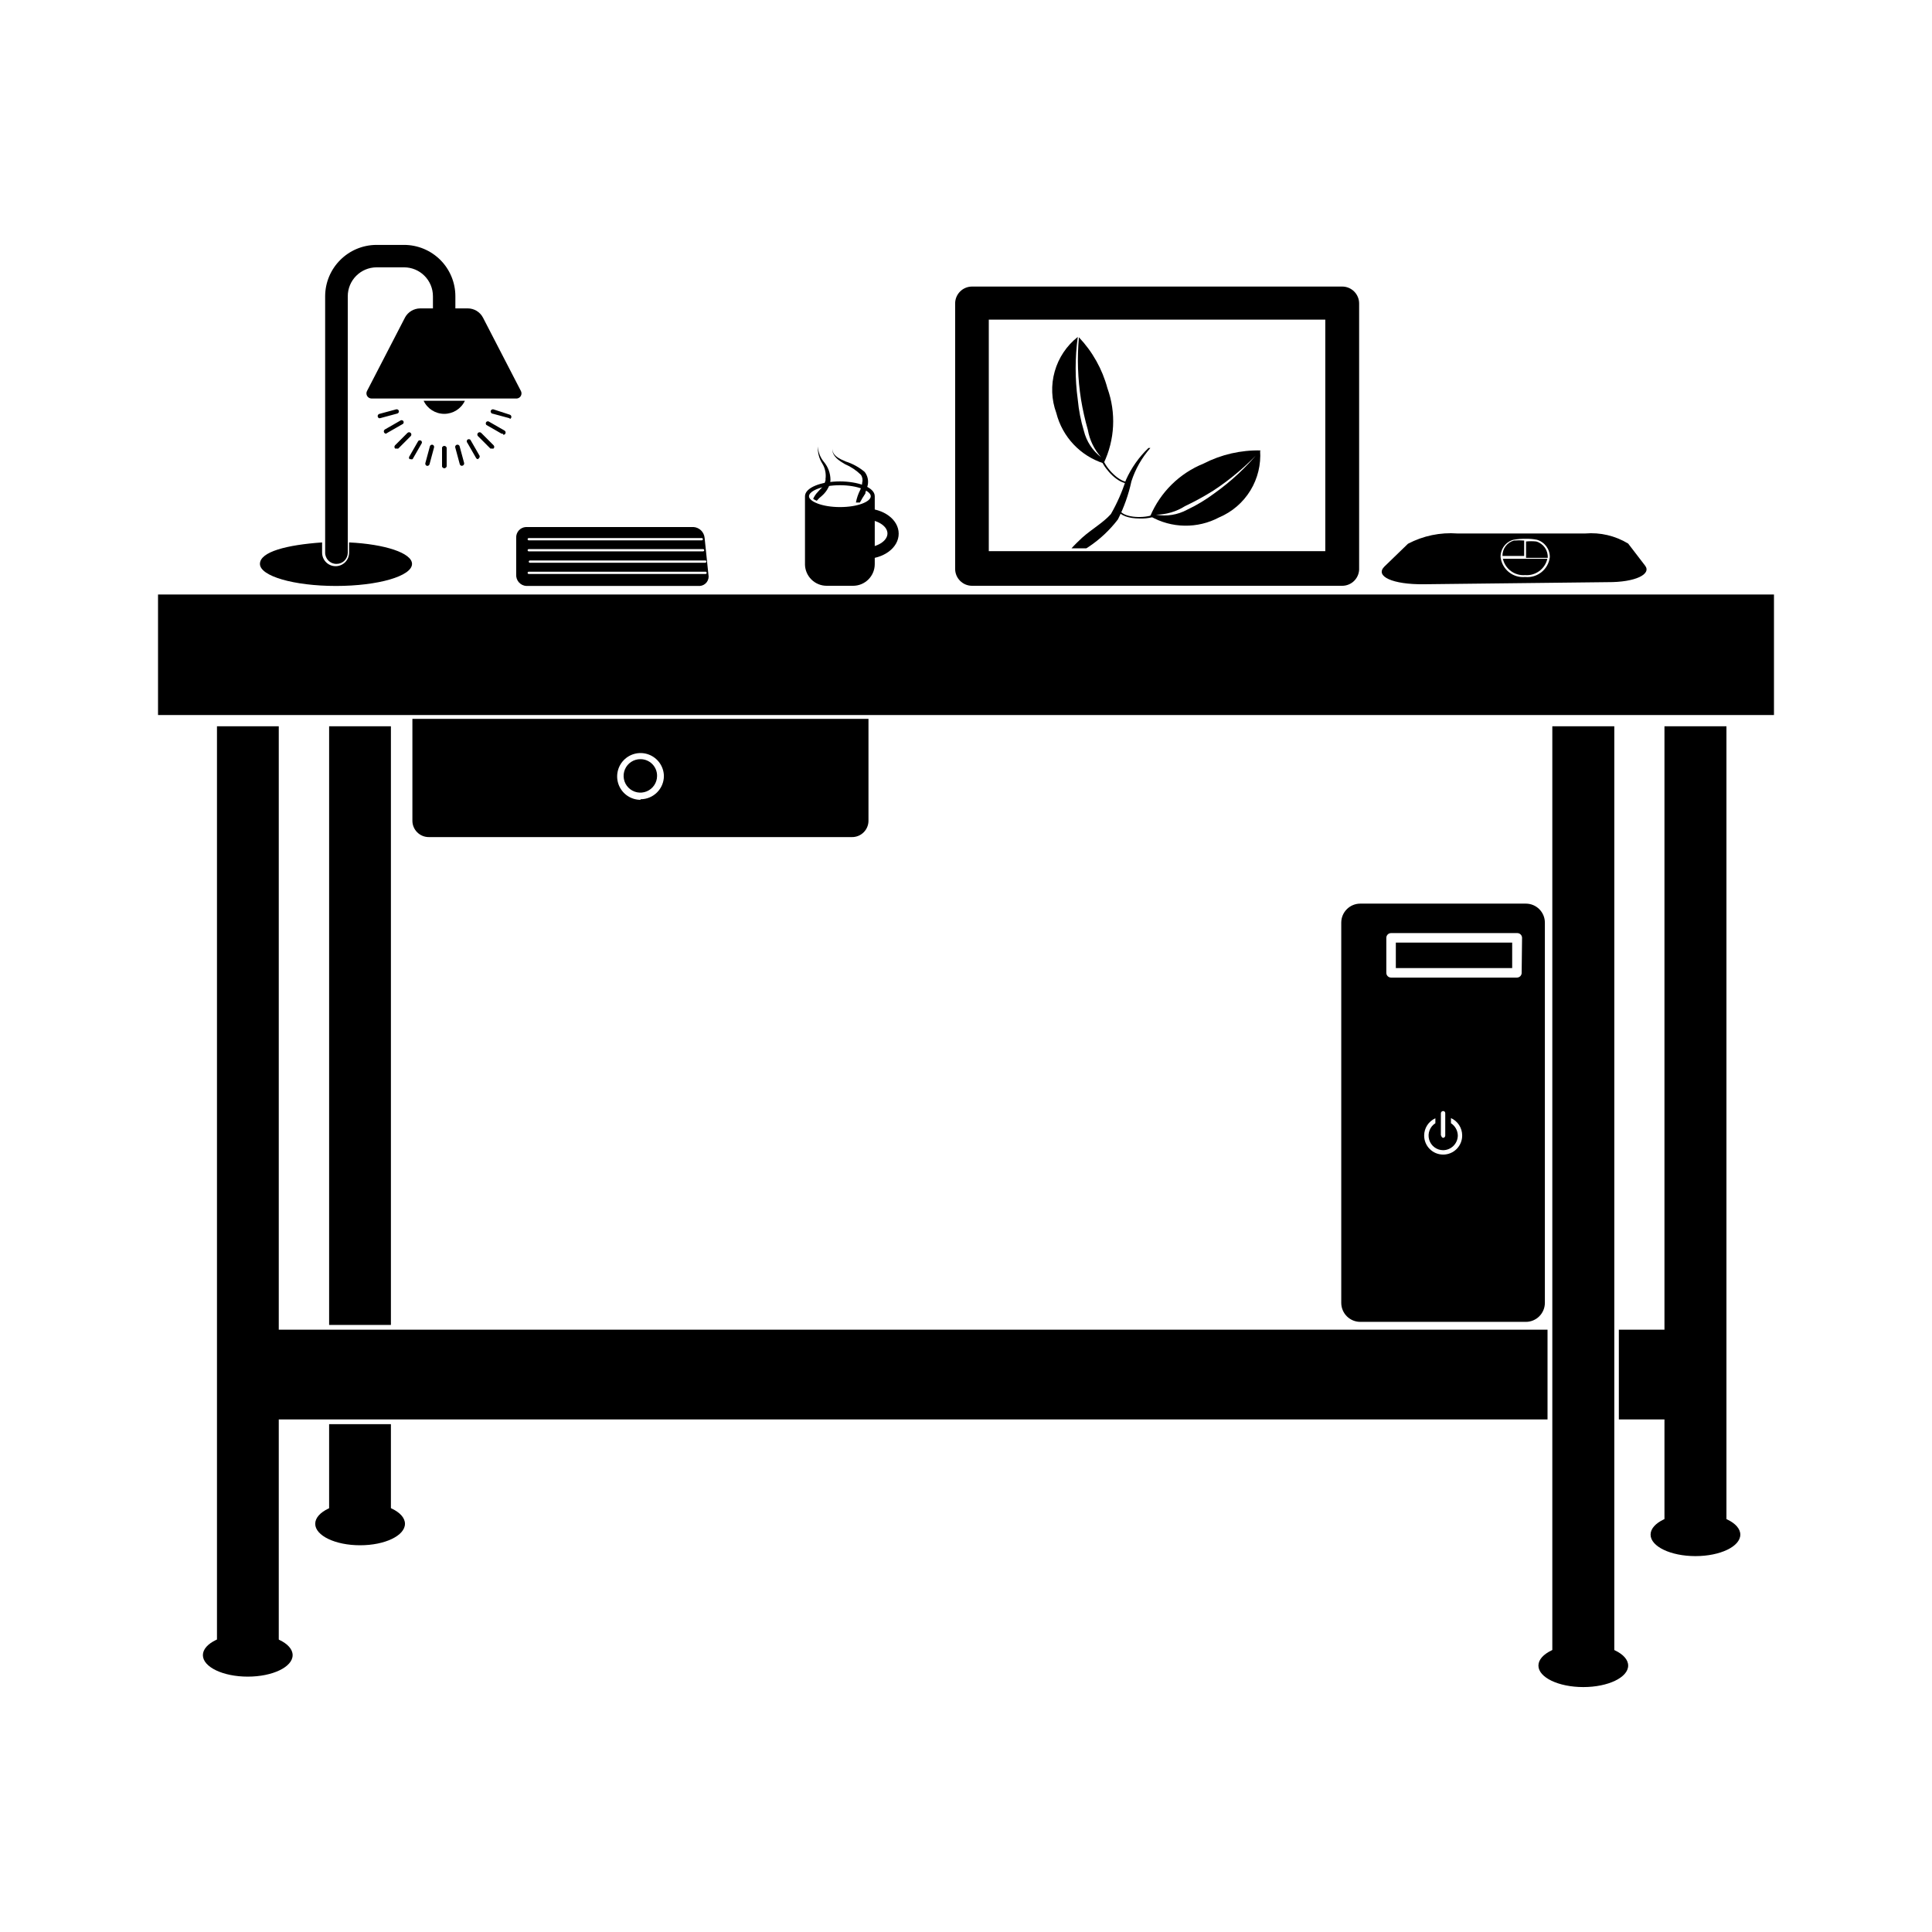 <?xml version="1.0" encoding="UTF-8"?>
<!-- Uploaded to: SVG Repo, www.svgrepo.com, Generator: SVG Repo Mixer Tools -->
<svg fill="#000000" width="800px" height="800px" version="1.1" viewBox="144 144 512 512" xmlns="http://www.w3.org/2000/svg">
 <g>
  <path d="m318.13 349.62c0 1.797-1.086 3.418-2.75 4.102-1.66 0.684-3.57 0.293-4.836-0.984s-1.629-3.195-0.93-4.848c0.703-1.656 2.336-2.723 4.133-2.703 1.172 0 2.293 0.469 3.117 1.301 0.824 0.836 1.281 1.961 1.266 3.133z"/>
  <path d="m253.29 334.5v26.953c-0.012 1.168 0.445 2.289 1.27 3.113 0.824 0.824 1.945 1.285 3.113 1.27h112.1c1.168 0.016 2.289-0.445 3.113-1.27 0.828-0.824 1.285-1.945 1.27-3.113v-26.953zm60.457 21.461c-2.492 0-4.742-1.492-5.711-3.793-0.965-2.297-0.461-4.949 1.277-6.731 1.742-1.785 4.383-2.352 6.703-1.441 2.32 0.914 3.867 3.125 3.926 5.617 0 3.422-2.773 6.195-6.195 6.195z"/>
  <path d="m201.5 336.47h16.375v246.16h-16.375z"/>
  <path d="m231.22 336.47h16.375v158.65h-16.375z"/>
  <path d="m231.22 521.42h16.375v24.684c0 0.836-0.68 1.512-1.512 1.512h-13.352c-0.836 0-1.512-0.676-1.512-1.512z"/>
  <path d="m555.38 336.47h16.426v248.98h-16.426z"/>
  <path d="m585.1 336.47h16.426v214.22h-16.426z"/>
  <path d="m185.88 301.55h428.24v31.941h-428.24z"/>
  <path d="m251.32 547.82c0 3.144-5.324 5.691-11.891 5.691s-11.891-2.547-11.891-5.691c0-3.144 5.324-5.691 11.891-5.691s11.891 2.547 11.891 5.691"/>
  <path d="m221.55 582.63c0 3.144-5.324 5.695-11.891 5.695s-11.891-2.551-11.891-5.695c0-3.144 5.324-5.691 11.891-5.691s11.891 2.547 11.891 5.691"/>
  <path d="m605.2 550.69c0 3.144-5.324 5.695-11.891 5.695s-11.887-2.551-11.887-5.695 5.32-5.691 11.887-5.691 11.891 2.547 11.891 5.691"/>
  <path d="m575.48 585.4c0 3.141-5.324 5.691-11.891 5.691-6.566 0-11.891-2.551-11.891-5.691 0-3.144 5.324-5.695 11.891-5.695 6.566 0 11.891 2.551 11.891 5.695"/>
  <path d="m233.14 293.44c-1.641 0-2.973-1.328-2.973-2.973v-67.961c0.027-7.504 6.102-13.578 13.602-13.605h7.309c3.606 0 7.066 1.434 9.617 3.984 2.551 2.551 3.984 6.012 3.984 9.621v8.566-0.004c0 1.641-1.332 2.973-2.973 2.973s-2.973-1.332-2.973-2.973v-8.566 0.004c0-4.231-3.43-7.66-7.656-7.66h-7.258c-4.227 0-7.656 3.43-7.656 7.66v68.016-0.004c-0.016 0.789-0.34 1.539-0.906 2.09-0.566 0.547-1.328 0.848-2.117 0.832z"/>
  <path d="m281 249.61h-38.543c-0.469-0.004-0.902-0.25-1.148-0.648-0.246-0.398-0.27-0.898-0.059-1.316l10.078-19.496-0.004-0.004c0.805-1.477 2.348-2.402 4.031-2.418h12.594c1.691-0.008 3.242 0.926 4.031 2.418l10.078 19.496v0.004c0.199 0.395 0.191 0.863-0.02 1.258-0.211 0.391-0.598 0.652-1.039 0.707z"/>
  <path d="m261.75 268.05c-0.336 0-0.605-0.27-0.605-0.605v-4.637 0.004c0-0.336 0.27-0.605 0.605-0.605 0.332 0 0.605 0.27 0.605 0.605v4.637-0.004c0 0.336-0.273 0.605-0.605 0.605z"/>
  <path d="m261.75 268.05c-0.336 0-0.605-0.27-0.605-0.605v-4.637 0.004c0-0.336 0.27-0.605 0.605-0.605 0.332 0 0.605 0.27 0.605 0.605v4.637-0.004c0 0.336-0.273 0.605-0.605 0.605z"/>
  <path d="m257.12 267.45c-0.293-0.094-0.469-0.402-0.402-0.703l1.211-4.484c0.094-0.297 0.398-0.473 0.703-0.402 0.297 0.094 0.473 0.398 0.402 0.703l-1.211 4.484h0.004c-0.098 0.297-0.402 0.469-0.707 0.402z"/>
  <path d="m252.84 265.68h-0.301c-0.207-0.23-0.207-0.578 0-0.809l2.316-4.031v0.004c0.23-0.207 0.574-0.207 0.805 0 0.207 0.227 0.207 0.574 0 0.805l-2.316 4.031c-0.16 0.074-0.344 0.074-0.504 0z"/>
  <path d="m249.11 262.86c-0.133 0.043-0.273 0.043-0.406 0-0.113-0.113-0.176-0.27-0.176-0.43s0.062-0.316 0.176-0.43l3.273-3.273h0.004c0.113-0.113 0.266-0.18 0.426-0.18s0.316 0.066 0.43 0.18c0.113 0.113 0.176 0.266 0.176 0.43 0 0.16-0.062 0.312-0.176 0.426l-3.273 3.273v0.004c-0.148 0.059-0.309 0.059-0.453 0z"/>
  <path d="m246.29 258.93c-0.262-0.016-0.484-0.195-0.551-0.445-0.07-0.254 0.031-0.52 0.25-0.664l4.031-2.316c0.227-0.207 0.574-0.207 0.805 0 0.207 0.227 0.207 0.574 0 0.805l-4.031 2.316z"/>
  <path d="m244.52 254.85c-0.258-0.078-0.434-0.312-0.434-0.578 0-0.27 0.176-0.504 0.434-0.582l4.484-1.211v0.004c0.305-0.07 0.609 0.105 0.703 0.402 0.066 0.305-0.105 0.609-0.402 0.703l-4.484 1.211z"/>
  <path d="m266.39 267.45c-0.262-0.012-0.488-0.195-0.551-0.453l-1.211-4.484c-0.035-0.297 0.156-0.578 0.449-0.652 0.289-0.078 0.594 0.074 0.711 0.352l1.211 4.484h-0.004c0.066 0.305-0.105 0.609-0.402 0.703z"/>
  <path d="m270.67 265.68c-0.211-0.008-0.402-0.121-0.504-0.305l-2.316-4.031-0.004 0.004c-0.203-0.23-0.203-0.578 0-0.809 0.23-0.203 0.578-0.203 0.809 0l2.316 4.031c0.207 0.23 0.207 0.578 0 0.805z"/>
  <path d="m274.35 262.86c-0.129 0.043-0.273 0.043-0.402 0l-3.273-3.273v-0.004c-0.113-0.113-0.18-0.266-0.18-0.426 0-0.164 0.066-0.316 0.18-0.43s0.266-0.18 0.426-0.18 0.316 0.066 0.43 0.18l3.273 3.273c0.113 0.113 0.18 0.27 0.18 0.43s-0.066 0.316-0.18 0.43c-0.145 0.059-0.309 0.059-0.453 0z"/>
  <path d="m277.22 258.93h-0.301l-4.031-2.316v-0.004c-0.203-0.227-0.203-0.574 0-0.805 0.23-0.207 0.578-0.207 0.809 0l4.031 2.316h-0.004c0.219 0.145 0.32 0.414 0.25 0.664-0.066 0.254-0.289 0.434-0.551 0.445z"/>
  <path d="m279.09 254.85-4.484-1.211c-0.184-0.008-0.352-0.098-0.457-0.246-0.109-0.145-0.145-0.332-0.098-0.508 0.094-0.297 0.402-0.473 0.703-0.402l4.336 1.41c0.254 0.074 0.43 0.312 0.43 0.578 0 0.27-0.176 0.504-0.43 0.578z"/>
  <path d="m267.2 250.21c-1 2.117-3.129 3.465-5.469 3.465-2.336 0-4.465-1.348-5.465-3.465z"/>
  <path d="m253.19 293.44c0 3.223-8.969 5.844-20.152 5.844s-20.152-2.621-20.152-5.844 7.152-5.039 16.473-5.691v2.719h0.004c0 1.977 1.602 3.578 3.574 3.578 1.977 0 3.578-1.602 3.578-3.578v-2.719c9.523 0.453 16.676 2.82 16.676 5.691z"/>
  <path d="m330.73 286.54c-0.145-1.539-1.379-2.754-2.926-2.871h-44.434c-0.723 0.039-1.398 0.363-1.883 0.902-0.48 0.539-0.727 1.25-0.688 1.969v9.676c-0.055 0.762 0.195 1.516 0.695 2.09 0.504 0.578 1.211 0.93 1.977 0.98h45.996c0.73-0.055 1.402-0.426 1.84-1.016 0.434-0.59 0.59-1.34 0.426-2.055zm0.453 6.297v0.004c0 0.078-0.035 0.156-0.09 0.211-0.059 0.059-0.133 0.09-0.215 0.09h-46.449c-0.168 0-0.305-0.137-0.305-0.301 0-0.168 0.137-0.305 0.305-0.305h46.5c0.148 0 0.277 0.105 0.301 0.254zm-47.059-6.246h45.848c0.168 0 0.301 0.137 0.301 0.305 0 0.164-0.133 0.301-0.301 0.301h-45.848c-0.164 0-0.301-0.137-0.301-0.301 0-0.168 0.137-0.305 0.301-0.305zm0 2.922h46.199c0.168 0 0.305 0.137 0.305 0.305 0 0.164-0.137 0.301-0.305 0.301h-46.199c-0.164 0-0.301-0.137-0.301-0.301 0-0.168 0.137-0.305 0.301-0.305zm46.855 6.602h-46.855c-0.164 0-0.301-0.137-0.301-0.301 0-0.168 0.137-0.305 0.301-0.305h46.855c0.168 0 0.301 0.137 0.301 0.305 0 0.164-0.133 0.301-0.301 0.301z"/>
  <path d="m213.59 496.38h340.52v23.781l-340.52-0.004c-6.566 0-11.891-5.324-11.891-11.891s5.324-11.887 11.891-11.887z"/>
  <path d="m597.04 508.27c0 3.164-1.262 6.195-3.5 8.426-2.242 2.231-5.277 3.481-8.441 3.465h-12.09v-23.777h12.09c6.574 0 11.914 5.312 11.941 11.887z"/>
  <path d="m499.7 299.24h-98.094c-2.477 0-4.484-2.008-4.484-4.484v-70.332c0-2.477 2.008-4.484 4.484-4.484h98.094c1.188 0 2.328 0.473 3.168 1.312 0.844 0.84 1.316 1.98 1.316 3.172v70.078c0.066 1.234-0.375 2.438-1.223 3.336-0.848 0.895-2.027 1.402-3.262 1.402zm-93.66-9.172h89.176v-61.363h-89.176z"/>
  <path d="m477.94 263.37c-3.516 4.324-7.598 8.156-12.141 11.383-2.254 1.684-4.664 3.133-7.207 4.336-2.523 1.363-5.438 1.824-8.262 1.309 2.731-0.02 5.402-0.805 7.711-2.266 2.562-1.215 5.051-2.578 7.453-4.082 4.625-3.027 8.855-6.617 12.598-10.68-5.25-0.121-10.445 1.074-15.113 3.473-6.394 2.582-11.488 7.606-14.16 13.957 5.641 3.242 12.547 3.356 18.289 0.301 3.434-1.453 6.324-3.945 8.266-7.125 1.941-3.18 2.84-6.891 2.566-10.605z"/>
  <path d="m445.89 281.4c-2.57 0-5.039-0.707-5.742-2.266h0.555c0.805 1.914 5.691 2.367 8.766 1.359v0.555c-1.168 0.293-2.375 0.414-3.578 0.352z"/>
  <path d="m437.48 246.89c-1.355-5.059-3.953-9.699-7.555-13.5-0.496 5.492-0.309 11.023 0.555 16.473 0.449 2.719 1.055 5.41 1.812 8.062 0.469 2.699 1.691 5.215 3.527 7.254-2.281-1.742-3.902-4.215-4.586-7.004-0.812-2.691-1.352-5.461-1.613-8.262-0.75-5.516-0.75-11.109 0-16.625-2.953 2.328-5.09 5.531-6.113 9.152-1.023 3.617-0.875 7.469 0.422 11 1.602 6.316 6.34 11.359 12.543 13.352 2.984-6.234 3.348-13.402 1.008-19.902z"/>
  <path d="m442.77 272.08c-2.418 0-5.742-3.375-6.902-6.047h0.555c1.258 2.922 5.039 6.246 6.902 5.594v0.555z"/>
  <path d="m448.87 262.71c-2.273 2.574-3.992 5.594-5.039 8.867-0.754 3.496-1.957 6.883-3.574 10.074-2.144 2.805-4.731 5.238-7.66 7.207l-0.707 0.453h-3.93c0.906-1.008 1.863-1.914 2.769-2.769 2.57-2.316 5.594-3.981 7.656-6.297l0.008-0.004c1.637-2.859 2.973-5.879 3.977-9.016 1.426-3.203 3.465-6.094 5.996-8.516z"/>
  <path d="m548.17 296.41c2.769 0.219 5.277-1.625 5.894-4.332h-11.789c0.617 2.707 3.129 4.551 5.894 4.332z"/>
  <path d="m547.92 287.25c-0.906-0.078-1.816-0.078-2.723 0-1.824 0.508-3.066 2.188-3.023 4.082h5.742z"/>
  <path d="m551.14 287.5c-0.902-0.098-1.816-0.098-2.719 0v4.332h5.742v0.004c0.129-1.973-1.125-3.773-3.023-4.336z"/>
  <path d="m579.96 293.89-4.484-5.844c-3.418-2.07-7.406-3.004-11.387-2.668h-33.855c-4.535-0.34-9.074 0.605-13.102 2.719l-6.297 6.098c-2.469 2.519 2.168 4.734 10.531 4.637l48.719-0.555c7.305 0.047 11.637-2.117 9.875-4.387zm-31.789 3.023h-0.004c-3.242 0.297-6.129-2.055-6.5-5.289-0.047-2.137 1.367-4.027 3.426-4.586 1.066-0.188 2.144-0.27 3.227-0.25 0.996-0.031 1.992 0.055 2.973 0.25 2.039 0.59 3.441 2.461 3.426 4.586-0.371 3.258-3.289 5.613-6.551 5.289z"/>
  <path d="m366.6 271.58c-5.039 0-9.27 1.664-9.27 3.93v17.984h-0.004c0 1.531 0.613 3 1.703 4.082 1.086 1.078 2.559 1.676 4.094 1.664h6.953-0.004c3.176 0 5.746-2.574 5.746-5.746v-17.984c0-2.469-4.688-3.93-9.219-3.93zm0 1.008c4.684 0 8.16 1.512 8.16 2.922 0 1.41-3.375 2.871-8.16 2.871s-8.211-1.512-8.211-2.871c-0.004-1.359 3.371-2.922 8.211-2.922z"/>
  <path d="m373.14 292.13c-5.039 0-9.02-2.973-9.02-6.699 0-3.727 3.981-6.699 9.02-6.699 5.039 0 9.02 2.973 9.02 6.699 0 3.727-3.981 6.699-9.02 6.699zm0-10.48c-3.273 0-6.047 1.715-6.047 3.727 0 2.016 2.769 3.727 6.047 3.727 3.273 0 6.047-1.715 6.047-3.727 0-2.012-2.769-3.727-6.047-3.727z"/>
  <path d="m364.08 271.12c0 0.723-0.191 1.438-0.555 2.066-0.418 0.844-1 1.598-1.715 2.215-0.5 0.383-0.957 0.824-1.359 1.309-0.336-0.137-0.656-0.305-0.957-0.504 0.301-0.691 0.727-1.324 1.258-1.863l0.555-0.605c0.727-0.637 1.234-1.48 1.461-2.418 0.023-0.113 0.023-0.234 0-0.352 0.203-1.434-0.098-2.894-0.855-4.133-0.855-1.348-1.262-2.938-1.16-4.531 0.07 1.516 0.637 2.969 1.613 4.129 1.094 1.32 1.699 2.973 1.715 4.688z"/>
  <path d="m373.95 272.59c-0.148 0.652-0.352 1.293-0.605 1.914v0.25c-0.531 0.781-1.02 1.586-1.461 2.418h-1.059c0.223-1.172 0.613-2.309 1.16-3.375 0.293-0.598 0.461-1.246 0.504-1.914 0.199-0.707 0.07-1.465-0.355-2.066-1.223-1.191-2.656-2.148-4.231-2.82-1.461-0.855-3.426-2.066-3.324-4.082 0 1.863 1.965 2.719 3.527 3.375l-0.004 0.004c1.848 0.582 3.559 1.523 5.039 2.769 0.785 0.996 1.078 2.289 0.809 3.527z"/>
  <path d="m513.91 393.8h30.832v6.75h-30.832z"/>
  <path d="m548.37 383.47h-43.883c-2.781 0-5.039 2.258-5.039 5.039v100.76c0 1.336 0.531 2.617 1.477 3.562 0.945 0.945 2.227 1.477 3.562 1.477h43.883c1.336 0 2.617-0.531 3.562-1.477 0.945-0.945 1.477-2.227 1.477-3.562v-100.76c0-2.781-2.258-5.039-5.039-5.039zm-21.918 66.504c-2.781 0-5.035-2.254-5.035-5.039 0.004-1.98 1.164-3.773 2.973-4.582v1.309c-1.457 0.922-2.125 2.695-1.648 4.352 0.477 1.652 1.988 2.797 3.711 2.801 2.133-0.027 3.856-1.746 3.883-3.879-0.023-1.324-0.703-2.551-1.816-3.273v-1.359c1.805 0.809 2.969 2.606 2.973 4.582 0.016 1.348-0.512 2.641-1.457 3.598-0.945 0.953-2.234 1.492-3.582 1.492zm-0.605-5.039 0.004-5.894c0-0.332 0.27-0.605 0.602-0.605 0.156 0 0.309 0.066 0.414 0.18 0.105 0.117 0.156 0.27 0.141 0.426v5.894c0.004 0.316-0.238 0.578-0.555 0.605-0.293-0.051-0.508-0.305-0.504-0.605zm21.41-43.125h0.004c0 0.332-0.133 0.652-0.367 0.891-0.238 0.234-0.559 0.367-0.891 0.367h-33.355c-0.695 0-1.258-0.562-1.258-1.258v-9.27c0-0.695 0.562-1.262 1.258-1.262h33.453c0.336 0 0.656 0.133 0.891 0.371 0.238 0.234 0.371 0.555 0.371 0.891z"/>
 </g>
</svg>